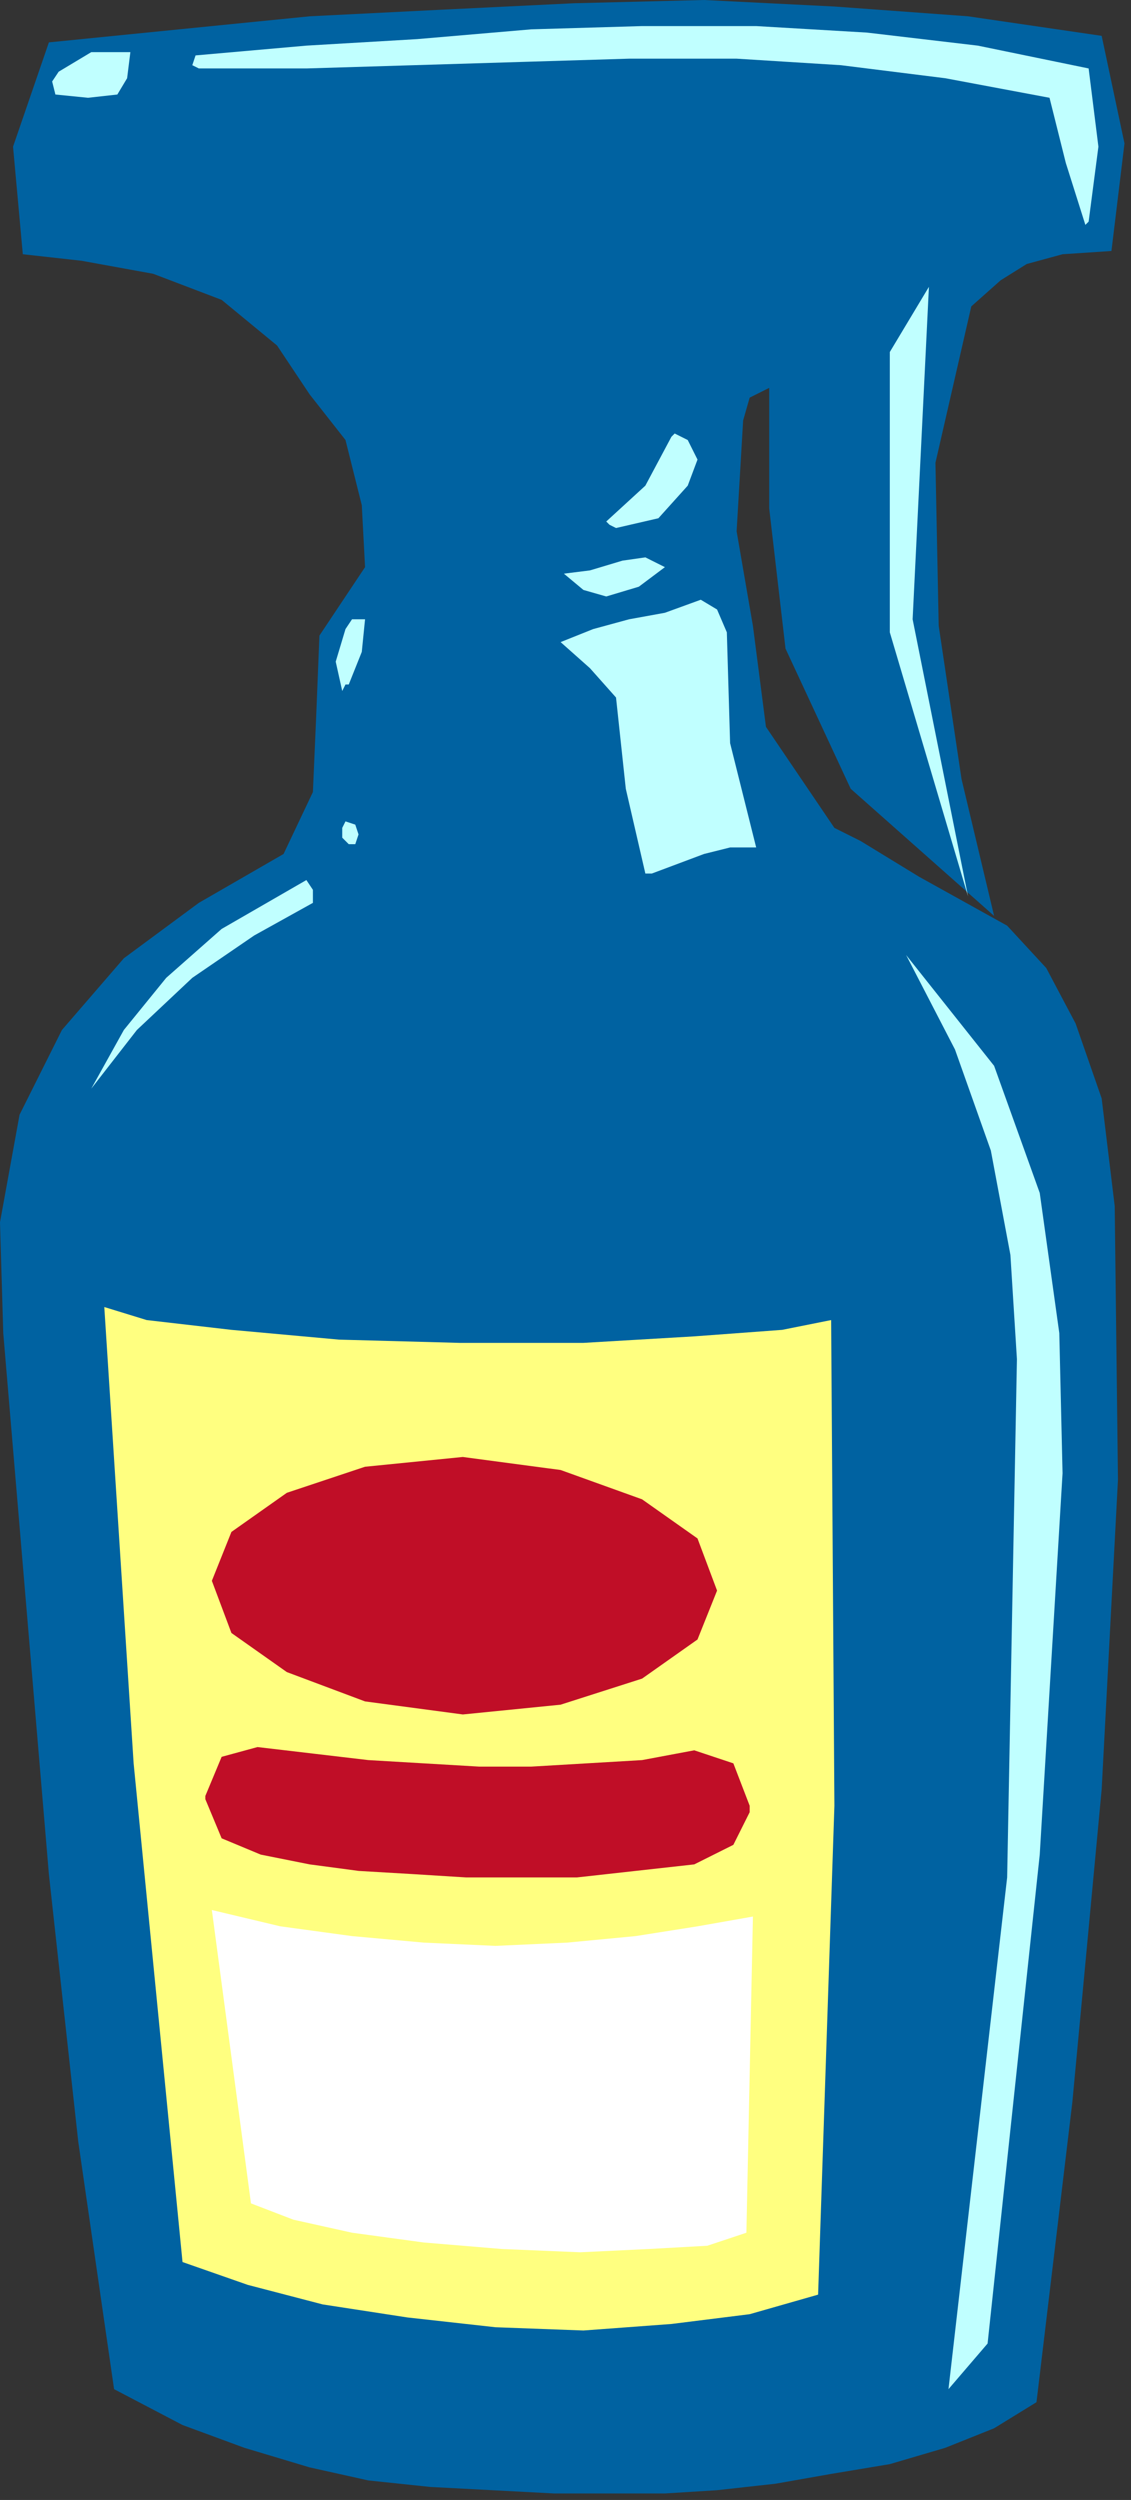 <?xml version="1.0" encoding="UTF-8" standalone="no"?>
<svg
   xmlns:dc="http://purl.org/dc/elements/1.1/"
   xmlns:cc="http://creativecommons.org/ns#"
   xmlns:rdf="http://www.w3.org/1999/02/22-rdf-syntax-ns#"
   xmlns:svg="http://www.w3.org/2000/svg"
   xmlns="http://www.w3.org/2000/svg"
   xmlns:sodipodi="http://sodipodi.sourceforge.net/DTD/sodipodi-0.dtd"
   xmlns:inkscape="http://www.inkscape.org/namespaces/inkscape"
   version="1.0"
   width="91.81mm"
   height="202.935mm"
   id="svg35"
   sodipodi:docname="HPROD019.WMF">
  <rect width="100%" height="100%" fill="#333333" stroke="none"/>
  <sodipodi:namedview
     pagecolor="#ffffff"
     bordercolor="#666666"
     borderopacity="1"
     objecttolerance="10"
     gridtolerance="10"
     guidetolerance="10"
     inkscape:pageopacity="0"
     inkscape:pageshadow="2"
     inkscape:window-width="640"
     inkscape:window-height="480"
     id="namedview37" />
  <defs
     id="defs3">
    <pattern
       id="WMFhbasepattern"
       patternUnits="userSpaceOnUse"
       width="6"
       height="6"
       x="0"
       y="0" />
  </defs>
  <path
     style="fill:#0062a1;fill-rule:evenodd;fill-opacity:1;stroke:none;"
     d="  M 305,281   L 261,242   L 241,199   L 236,156   L 236,119   L 230,122   L 228,129   L 226,163   L 231,192   L 235,223   L 256,254   L 264,258   L 282,269   L 300,279   L 309,284   L 321,297   L 330,314   L 338,337   L 342,370   L 343,454   L 338,549   L 329,645   L 318,737   L 305,745   L 290,751   L 273,756   L 255,759   L 238,762   L 220,764   L 204,765   L 170,765   L 151,764   L 132,763   L 113,761   L 95,757   L 75,751   L 56,744   L 35,733   L 24,657   L 15,575   L 8,492   L 1,409   L 0,375   L 6,342   L 19,316   L 38,294   L 61,277   L 87,262   L 96,243   L 97,220   L 98,195   L 112,174   L 111,155   L 106,135   L 95,121   L 85,106   L 68,92   L 47,84   L 25,80   L 7,78   L 4,45   L 15,13   L 55,9   L 95,5   L 135,3   L 176,1   L 216,0   L 256,2   L 297,5   L 338,11   L 345,44   L 341,77   L 326,78   L 315,81   L 307,86   L 298,94   L 287,142   L 288,192   L 295,239   L 305,281  z "
     id="path5" />
  <path
     style="fill:#ffff80;fill-rule:evenodd;fill-opacity:1;stroke:none;"
     d="  M 251,704   L 256,554   L 255,405   L 240,408   L 213,410   L 179,412   L 141,412   L 104,411   L 71,408   L 45,405   L 32,401   L 41,541   L 56,694   L 76,701   L 99,707   L 125,711   L 152,714   L 179,715   L 206,713   L 230,710   L 251,704  z "
     id="path7" />
  <path
     style="fill:#c0ffff;fill-rule:evenodd;fill-opacity:1;stroke:none;"
     d="  M 303,719   L 319,569   L 326,452   L 325,409   L 319,366   L 305,327   L 278,293   L 293,322   L 304,353   L 310,385   L 312,417   L 309,576   L 291,733   L 303,719  z "
     id="path9" />
  <path
     style="fill:#ffffff;fill-rule:evenodd;fill-opacity:1;stroke:none;"
     d="  M 229,685   L 231,588   L 214,591   L 195,594   L 174,596   L 152,597   L 130,596   L 108,594   L 86,591   L 65,586   L 77,676   L 90,681   L 108,685   L 130,688   L 154,690   L 178,691   L 199,690   L 217,689   L 229,685  z "
     id="path11" />
  <path
     style="fill:#c0ffff;fill-rule:evenodd;fill-opacity:1;stroke:none;"
     d="  M 28,334   L 42,316   L 59,300   L 78,287   L 96,277   L 96,273   L 94,270   L 68,285   L 51,300   L 38,316   L 28,334  z "
     id="path13" />
  <path
     style="fill:#c0ffff;fill-rule:evenodd;fill-opacity:1;stroke:none;"
     d="  M 285,88   L 273,108   L 273,194   L 297,275   L 280,190   L 285,88  z "
     id="path15" />
  <path
     style="fill:#c0ffff;fill-rule:evenodd;fill-opacity:1;stroke:none;"
     d="  M 200,268   L 208,265   L 216,262   L 224,260   L 232,260   L 224,228   L 223,194   L 220,187   L 215,184   L 204,188   L 193,190   L 182,193   L 172,197   L 181,205   L 189,214   L 192,242   L 198,268   L 200,268  z "
     id="path17" />
  <path
     style="fill:#c0ffff;fill-rule:evenodd;fill-opacity:1;stroke:none;"
     d="  M 109,259   L 110,256   L 109,253   L 106,252   L 105,254   L 105,257   L 107,259   L 109,259  z "
     id="path19" />
  <path
     style="fill:#c0ffff;fill-rule:evenodd;fill-opacity:1;stroke:none;"
     d="  M 107,210   L 111,200   L 112,190   L 108,190   L 106,193   L 103,203   L 105,212   L 106,210   L 107,210  z "
     id="path21" />
  <path
     style="fill:#c0ffff;fill-rule:evenodd;fill-opacity:1;stroke:none;"
     d="  M 186,183   L 196,180   L 204,174   L 198,171   L 191,172   L 181,175   L 173,176   L 179,181   L 186,183  z "
     id="path23" />
  <path
     style="fill:#c0ffff;fill-rule:evenodd;fill-opacity:1;stroke:none;"
     d="  M 189,162   L 202,159   L 211,149   L 214,141   L 211,135   L 207,133   L 206,134   L 198,149   L 186,160   L 187,161   L 189,162  z "
     id="path25" />
  <path
     style="fill:#c0ffff;fill-rule:evenodd;fill-opacity:1;stroke:none;"
     d="  M 334,68   L 337,45   L 334,21   L 300,14   L 266,10   L 232,8   L 197,8   L 163,9   L 128,12   L 94,14   L 60,17   L 59,20   L 61,21   L 94,21   L 127,20   L 160,19   L 193,18   L 226,18   L 258,20   L 290,24   L 322,30   L 327,50   L 333,69   L 334,68  z "
     id="path27" />
  <path
     style="fill:#c0ffff;fill-rule:evenodd;fill-opacity:1;stroke:none;"
     d="  M 36,29   L 39,24   L 40,16   L 28,16   L 18,22   L 16,25   L 17,29   L 27,30   L 36,29  z "
     id="path29" />
  <path
     style="fill:#c00e27;fill-rule:evenodd;fill-opacity:1;stroke:none;"
     d="  M 142,447   L 172,451   L 197,460   L 214,472   L 220,488   L 214,503   L 197,515   L 172,523   L 142,526   L 112,522   L 88,513   L 71,501   L 65,485   L 71,470   L 88,458   L 112,450   L 142,447  z "
     id="path31" />
  <path
     style="fill:#c00e27;fill-rule:evenodd;fill-opacity:1;stroke:none;"
     d="  M 79,536   L 96,538   L 113,540   L 130,541   L 147,542   L 163,542   L 180,541   L 197,540   L 213,537   L 225,541   L 230,554   L 230,556   L 225,566   L 213,572   L 195,574   L 177,576   L 160,576   L 143,576   L 127,575   L 110,574   L 95,572   L 80,569   L 68,564   L 63,552   L 63,551   L 68,539   L 79,536  z "
     id="path33" />
</svg>
